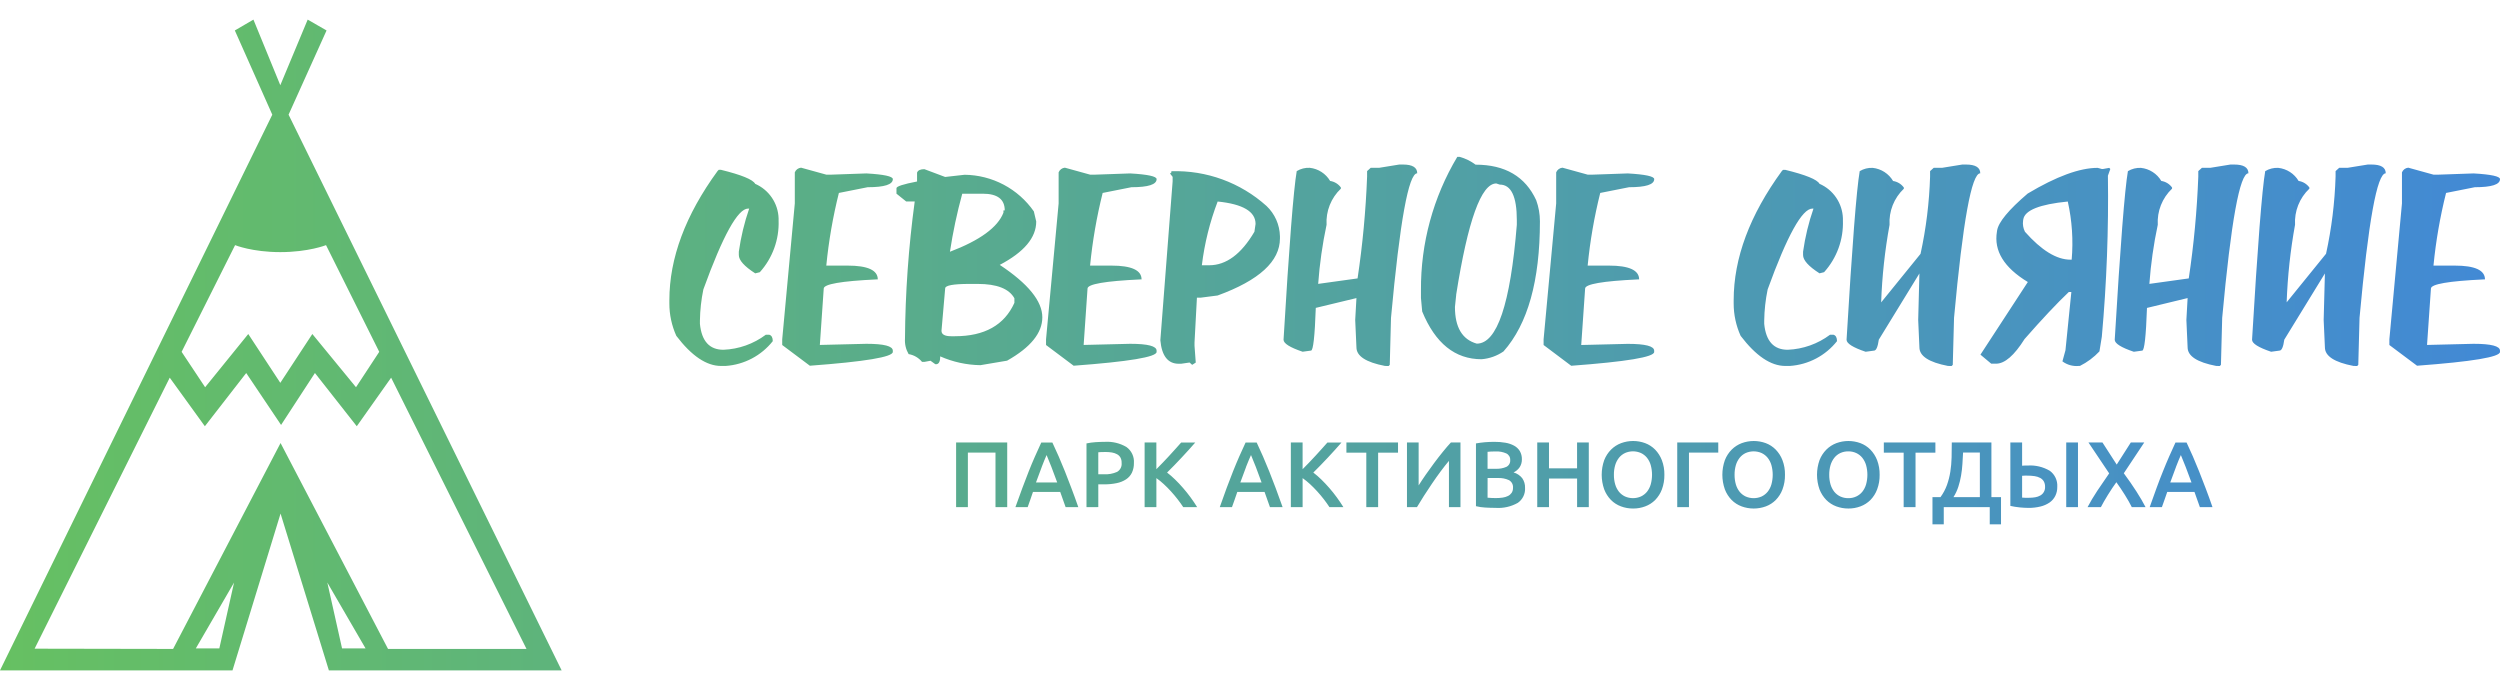 <svg xmlns="http://www.w3.org/2000/svg" width="255" height="70" viewBox="0 0 255 70" fill="none">
    <path fill-rule="evenodd" clip-rule="evenodd" d="M0 68.378L27.774 11.697L23.953 3.107L25.85 2L28.591 8.693L31.384 2L33.308 3.107L29.434 11.697L57.287 68.378H33.545L28.617 52.383L23.716 68.378H0ZM18.525 35.887L23.979 25.004C23.979 25.004 25.719 25.716 28.591 25.716C31.463 25.716 33.255 25.004 33.255 25.004L38.683 35.887L36.312 39.498L31.858 34.069L28.591 39.05L25.323 34.069L20.923 39.498L18.525 35.887ZM17.313 38.523L3.531 66.165L17.655 66.191L28.617 45.189L39.579 66.191H53.703L39.895 38.523L36.391 43.477L32.122 38.048L28.67 43.345L25.113 38.048L20.896 43.477L17.313 38.523ZM19.974 66.138L23.874 59.419L22.372 66.138H19.974ZM33.387 59.419L37.287 66.138H34.889L33.387 59.419ZM202.954 51.727V53.485H204.103V50.708H203.124V45.133H199.082C199.082 45.659 199.075 46.172 199.063 46.67C199.051 47.154 199.008 47.637 198.934 48.116C198.861 48.576 198.747 49.028 198.592 49.466C198.431 49.91 198.208 50.328 197.929 50.708H197.112V53.485H198.264V51.727H202.954ZM200.028 48.515C200.096 48.123 200.142 47.728 200.166 47.332C200.192 46.933 200.214 46.541 200.234 46.155H201.946V50.707H199.253C199.461 50.379 199.628 50.026 199.748 49.656C199.869 49.283 199.963 48.902 200.028 48.515ZM186.283 50.998C186.571 51.286 186.918 51.509 187.3 51.65C187.694 51.796 188.112 51.871 188.533 51.869C188.956 51.872 189.375 51.798 189.77 51.65C190.151 51.508 190.498 51.286 190.786 50.998C191.086 50.69 191.318 50.322 191.468 49.918C191.646 49.441 191.732 48.934 191.723 48.425C191.732 47.917 191.645 47.412 191.465 46.936C191.31 46.533 191.075 46.166 190.775 45.857C190.489 45.567 190.143 45.343 189.762 45.2C188.971 44.91 188.103 44.91 187.311 45.2C186.929 45.344 186.581 45.568 186.291 45.857C185.986 46.164 185.748 46.532 185.591 46.936C185.25 47.901 185.25 48.953 185.591 49.918C185.747 50.321 185.982 50.689 186.283 50.998ZM187.099 46.695C187.263 46.488 187.474 46.321 187.713 46.209C187.969 46.093 188.248 46.035 188.53 46.039C188.808 46.035 189.084 46.093 189.337 46.21C189.577 46.321 189.787 46.485 189.954 46.69C190.13 46.913 190.261 47.168 190.34 47.441C190.518 48.086 190.518 48.766 190.34 49.41C190.261 49.684 190.13 49.94 189.954 50.163C189.786 50.367 189.576 50.531 189.337 50.642C189.084 50.759 188.808 50.817 188.53 50.813C188.248 50.817 187.969 50.759 187.713 50.642C187.475 50.53 187.266 50.366 187.099 50.163C186.924 49.939 186.793 49.683 186.713 49.41C186.622 49.09 186.577 48.759 186.581 48.426C186.577 48.095 186.621 47.765 186.713 47.446C186.794 47.174 186.925 46.919 187.099 46.695ZM176.626 50.998C176.914 51.287 177.262 51.51 177.645 51.65H177.639C178.44 51.943 179.318 51.943 180.118 51.65C180.498 51.508 180.843 51.286 181.129 50.998C181.43 50.69 181.664 50.322 181.814 49.918C181.991 49.441 182.077 48.934 182.068 48.425C182.078 47.917 181.991 47.411 181.81 46.936C181.656 46.533 181.421 46.166 181.12 45.857C180.835 45.567 180.49 45.343 180.11 45.2C179.319 44.91 178.45 44.91 177.659 45.2C177.276 45.344 176.928 45.568 176.637 45.857C176.331 46.164 176.093 46.532 175.937 46.936C175.595 47.901 175.595 48.953 175.937 49.918C176.09 50.321 176.325 50.689 176.626 50.998ZM177.444 46.695C177.609 46.488 177.819 46.321 178.058 46.209C178.314 46.096 178.592 46.038 178.872 46.038C179.152 46.038 179.429 46.097 179.685 46.21C179.923 46.322 180.132 46.486 180.298 46.69C180.475 46.912 180.606 47.168 180.684 47.441C180.862 48.086 180.862 48.766 180.684 49.41C180.606 49.684 180.475 49.94 180.298 50.163C180.131 50.366 179.922 50.529 179.685 50.642C179.429 50.755 179.152 50.813 178.872 50.813C178.592 50.813 178.315 50.755 178.058 50.642C177.821 50.53 177.611 50.366 177.444 50.163C177.267 49.94 177.136 49.684 177.058 49.41C176.967 49.09 176.923 48.759 176.926 48.426C176.922 48.095 176.967 47.765 177.058 47.446C177.137 47.173 177.268 46.918 177.444 46.695ZM164.319 50.998C164.607 51.287 164.955 51.51 165.338 51.65H165.336C165.733 51.798 166.154 51.872 166.578 51.869C167 51.872 167.419 51.798 167.814 51.65C168.196 51.508 168.542 51.286 168.83 50.998C169.13 50.689 169.363 50.321 169.515 49.918C169.69 49.44 169.776 48.934 169.767 48.425C169.776 47.917 169.689 47.412 169.509 46.936C169.354 46.534 169.12 46.166 168.82 45.857C168.534 45.567 168.187 45.342 167.805 45.2C167.014 44.909 166.145 44.909 165.354 45.2C164.97 45.343 164.621 45.568 164.33 45.857C164.024 46.164 163.786 46.532 163.629 46.936C163.288 47.901 163.288 48.953 163.629 49.918C163.783 50.321 164.018 50.689 164.319 50.998ZM165.136 46.692C165.301 46.486 165.512 46.321 165.751 46.209L165.75 46.208C166.006 46.095 166.283 46.036 166.563 46.036C166.843 46.036 167.12 46.095 167.377 46.208C167.615 46.32 167.824 46.484 167.991 46.688C168.166 46.911 168.297 47.166 168.374 47.439C168.552 48.083 168.552 48.764 168.374 49.408C168.297 49.681 168.166 49.937 167.991 50.161C167.823 50.363 167.614 50.527 167.377 50.64C167.12 50.753 166.843 50.811 166.563 50.811C166.283 50.811 166.006 50.753 165.75 50.64C165.512 50.528 165.303 50.364 165.136 50.161C164.96 49.937 164.828 49.681 164.75 49.408C164.658 49.088 164.613 48.757 164.618 48.424C164.613 48.093 164.657 47.762 164.75 47.444C164.829 47.171 164.961 46.916 165.136 46.692ZM205.057 51.602C205.367 51.672 205.681 51.723 205.998 51.754L205.996 51.755C206.321 51.786 206.614 51.803 206.89 51.805C207.304 51.81 207.718 51.764 208.12 51.667C208.454 51.589 208.77 51.45 209.054 51.259C209.3 51.087 209.501 50.857 209.637 50.589C209.78 50.299 209.85 49.978 209.842 49.655C209.863 49.341 209.804 49.026 209.671 48.74C209.538 48.455 209.335 48.207 209.081 48.021C208.397 47.618 207.608 47.431 206.816 47.485H206.539C206.444 47.485 206.349 47.491 206.255 47.503V45.134H205.057V51.602ZM206.255 48.53V50.755C206.352 50.768 206.45 50.774 206.547 50.773H206.968C207.178 50.774 207.387 50.757 207.594 50.722C207.776 50.693 207.952 50.632 208.112 50.541C208.268 50.453 208.396 50.323 208.481 50.166C208.567 50.009 208.607 49.831 208.596 49.653C208.604 49.461 208.559 49.27 208.468 49.101C208.381 48.953 208.254 48.832 208.103 48.751C207.923 48.655 207.728 48.592 207.526 48.565C207.273 48.529 207.018 48.512 206.762 48.514H206.519C206.431 48.512 206.343 48.518 206.255 48.53ZM150.548 51.631C150.855 51.707 151.167 51.753 151.482 51.769C151.837 51.791 152.19 51.803 152.541 51.803C153.331 51.859 154.121 51.682 154.813 51.294C155.057 51.125 155.254 50.895 155.384 50.628C155.514 50.361 155.573 50.064 155.555 49.767C155.569 49.415 155.469 49.068 155.269 48.778C155.043 48.493 154.734 48.286 154.384 48.187C154.636 48.068 154.851 47.884 155.008 47.654C155.161 47.416 155.239 47.138 155.232 46.856C155.242 46.56 155.169 46.267 155.022 46.01C154.879 45.778 154.678 45.587 154.438 45.458C154.161 45.309 153.861 45.208 153.55 45.158C153.182 45.095 152.81 45.065 152.437 45.068C152.285 45.068 152.132 45.07 151.97 45.077C151.808 45.084 151.643 45.092 151.48 45.105C151.316 45.118 151.153 45.135 150.995 45.158C150.838 45.18 150.687 45.203 150.548 45.229V51.631ZM152.159 50.794C152.005 50.787 151.863 50.778 151.731 50.765L151.735 48.758H152.786C153.175 48.739 153.563 48.814 153.918 48.976C154.054 49.053 154.165 49.167 154.238 49.306C154.31 49.444 154.341 49.601 154.326 49.757C154.334 49.938 154.286 50.117 154.188 50.27C154.093 50.406 153.966 50.516 153.817 50.589C153.644 50.674 153.458 50.73 153.266 50.756C153.038 50.789 152.807 50.805 152.577 50.804C152.448 50.804 152.313 50.801 152.159 50.794ZM151.731 46.085C151.831 46.074 151.954 46.064 152.096 46.057H152.094C152.238 46.05 152.399 46.048 152.586 46.047C152.947 46.033 153.306 46.101 153.636 46.246C153.764 46.305 153.87 46.401 153.943 46.521C154.015 46.642 154.049 46.781 154.041 46.921C154.054 47.063 154.024 47.206 153.954 47.331C153.884 47.456 153.778 47.557 153.65 47.621C153.312 47.767 152.945 47.833 152.577 47.816H151.731V46.085ZM224.113 50.955C224.205 51.21 224.298 51.466 224.387 51.727L225.674 51.725C225.433 51.022 225.191 50.373 224.966 49.776C224.741 49.178 224.52 48.61 224.309 48.082C224.098 47.555 223.889 47.047 223.679 46.565C223.469 46.083 223.252 45.605 223.031 45.138H221.898C221.677 45.608 221.46 46.089 221.253 46.565C221.045 47.041 220.831 47.549 220.62 48.082C220.404 48.611 220.187 49.176 219.969 49.776C219.751 50.375 219.518 51.025 219.269 51.725H220.515C220.585 51.527 220.656 51.327 220.727 51.126L220.786 50.96L220.811 50.889C220.894 50.655 220.978 50.417 221.059 50.175H223.836C223.911 50.401 223.992 50.621 224.07 50.838L224.113 50.955ZM221.365 49.212C221.566 48.646 221.761 48.123 221.948 47.642L221.946 47.636C222.132 47.159 222.298 46.745 222.448 46.414C222.585 46.739 222.75 47.145 222.941 47.633C223.133 48.121 223.329 48.647 223.532 49.212H221.365ZM216.743 50.49C217.025 50.94 217.258 51.352 217.443 51.727L218.846 51.725C218.597 51.242 218.286 50.709 217.913 50.127C217.539 49.544 217.111 48.926 216.629 48.272L218.714 45.133H217.343L215.905 47.388L214.451 45.133H213.023L215.136 48.284C214.7 48.907 214.294 49.502 213.919 50.068C213.544 50.635 213.215 51.188 212.931 51.728H214.29C214.361 51.576 214.469 51.389 214.595 51.166C214.721 50.944 214.856 50.71 215.007 50.477C215.157 50.243 215.308 50.005 215.456 49.777C215.604 49.548 215.743 49.351 215.869 49.186C216.17 49.605 216.462 50.039 216.743 50.49ZM210.755 45.134V51.727H211.954V45.134H210.755ZM194.173 46.171V51.727H195.384V46.171H197.41V45.134H192.15V46.171H194.173ZM171.078 45.134V51.727L172.275 51.728V46.162H175.263V45.134H171.078ZM160.864 48.809V51.727H162.057V45.134H160.861V47.77H157.997V45.134H156.799V51.727H157.997V48.809H160.864ZM147.793 47.008V51.727H148.968V45.134H147.99C147.737 45.4 147.471 45.719 147.174 46.082C146.876 46.445 146.588 46.824 146.292 47.217C145.997 47.611 145.714 48.005 145.437 48.402C145.162 48.799 144.916 49.168 144.701 49.511V45.134H143.511V51.73H144.528C144.743 51.366 144.982 50.979 145.249 50.563C145.516 50.148 145.792 49.729 146.079 49.306C146.366 48.884 146.655 48.474 146.949 48.079C147.244 47.683 147.524 47.326 147.793 47.008ZM139.363 46.171V51.727H140.569V46.171H142.598V45.134H137.334V46.171H139.363ZM135.034 50.928C135.249 51.207 135.439 51.473 135.604 51.727L137.028 51.73C136.823 51.4 136.602 51.07 136.357 50.736C136.111 50.402 135.864 50.084 135.592 49.776C135.32 49.467 135.052 49.179 134.775 48.91C134.517 48.657 134.245 48.421 133.958 48.201C134.164 48.001 134.369 47.791 134.582 47.573C134.619 47.535 134.656 47.497 134.694 47.459C134.947 47.2 135.195 46.937 135.442 46.675C135.688 46.412 135.931 46.148 136.165 45.889C136.4 45.63 136.621 45.378 136.832 45.138H135.396C135.229 45.322 135.045 45.53 134.843 45.758C134.641 45.985 134.427 46.222 134.201 46.465C133.977 46.709 133.751 46.95 133.522 47.188C133.293 47.426 133.074 47.65 132.865 47.859V45.134H131.666V51.727H132.866V48.768C133.13 48.953 133.381 49.157 133.618 49.376C133.872 49.612 134.117 49.857 134.354 50.119C134.591 50.38 134.82 50.65 135.034 50.928ZM129.261 50.955C129.356 51.21 129.447 51.466 129.535 51.727L130.825 51.725C130.578 51.021 130.341 50.371 130.117 49.776C129.892 49.179 129.673 48.615 129.462 48.082C129.249 47.555 129.039 47.05 128.829 46.565C128.62 46.08 128.404 45.605 128.182 45.138H127.05C126.827 45.608 126.612 46.089 126.402 46.565C126.192 47.041 125.983 47.549 125.769 48.082C125.556 48.611 125.338 49.176 125.118 49.776C124.898 50.375 124.665 51.025 124.418 51.725H125.662C125.706 51.602 125.75 51.479 125.794 51.355C125.841 51.223 125.888 51.092 125.935 50.96C126.026 50.703 126.116 50.442 126.205 50.175H128.985C129.073 50.442 129.167 50.701 129.261 50.955ZM126.513 49.212C126.714 48.646 126.909 48.123 127.096 47.642L127.092 47.636C127.282 47.154 127.452 46.747 127.602 46.414C127.741 46.738 127.907 47.144 128.096 47.633C128.283 48.121 128.478 48.647 128.68 49.212H126.513ZM120.118 50.928C120.335 51.207 120.524 51.472 120.691 51.727L122.112 51.73C121.908 51.4 121.686 51.07 121.441 50.736C121.196 50.402 120.942 50.082 120.674 49.776C120.408 49.468 120.136 49.179 119.857 48.91C119.6 48.656 119.327 48.42 119.041 48.201C119.282 47.967 119.528 47.718 119.779 47.459C120.03 47.2 120.279 46.937 120.525 46.675C120.771 46.412 121.014 46.148 121.249 45.889C121.483 45.63 121.705 45.378 121.915 45.138H120.479L119.926 45.758C119.724 45.985 119.511 46.22 119.284 46.465C119.239 46.513 119.195 46.562 119.15 46.611C118.97 46.807 118.791 47.001 118.604 47.188C118.377 47.426 118.159 47.65 117.949 47.859V45.134H116.751V51.727H117.951V48.768C118.215 48.953 118.465 49.156 118.7 49.376C118.957 49.612 119.2 49.857 119.438 50.119C119.677 50.38 119.901 50.65 120.118 50.928ZM110.822 45.229V51.727L112.026 51.724V49.403H112.623C113.054 49.408 113.485 49.367 113.907 49.278C114.246 49.212 114.569 49.081 114.859 48.893C115.114 48.725 115.32 48.492 115.454 48.218C115.598 47.907 115.668 47.567 115.659 47.224C115.682 46.909 115.624 46.593 115.489 46.307C115.355 46.021 115.149 45.774 114.892 45.591C114.226 45.202 113.459 45.02 112.69 45.068C112.407 45.068 112.093 45.078 111.756 45.1C111.442 45.119 111.13 45.162 110.822 45.229ZM112.025 48.377V46.132C112.191 46.112 112.401 46.109 112.655 46.106C112.696 46.105 112.738 46.105 112.781 46.104C112.995 46.103 113.209 46.12 113.42 46.155C113.602 46.185 113.777 46.244 113.938 46.332C114.085 46.411 114.206 46.529 114.288 46.674C114.374 46.841 114.414 47.028 114.405 47.216C114.426 47.398 114.393 47.582 114.31 47.746C114.227 47.909 114.098 48.044 113.938 48.135C113.52 48.319 113.064 48.402 112.608 48.377H112.025ZM108.418 50.955C108.513 51.21 108.605 51.466 108.693 51.727L109.986 51.725C109.744 51.022 109.501 50.373 109.277 49.776C109.053 49.178 108.835 48.61 108.623 48.082C108.41 47.555 108.199 47.047 107.991 46.565C107.781 46.08 107.565 45.605 107.342 45.138H106.21C105.99 45.608 105.775 46.089 105.565 46.565C105.355 47.041 105.139 47.549 104.93 48.082C104.721 48.615 104.502 49.179 104.281 49.776C104.059 50.375 103.823 51.025 103.574 51.725H104.823C104.885 51.546 104.949 51.366 105.014 51.185C105.04 51.11 105.067 51.035 105.094 50.96C105.185 50.703 105.277 50.442 105.364 50.175H108.142C108.231 50.442 108.324 50.701 108.418 50.955ZM105.67 49.212C105.872 48.647 106.068 48.123 106.254 47.642L106.253 47.636C106.436 47.159 106.606 46.745 106.752 46.414C106.887 46.719 107.036 47.098 107.213 47.549L107.246 47.633C107.437 48.121 107.632 48.647 107.836 49.212H105.67ZM101.541 46.162V51.727H102.736V45.134H97.523V51.728H98.724V46.162H101.541ZM237.14 35.427C237.14 36.32 238.113 36.953 240.058 37.326L240.429 37.332L240.545 37.215L240.672 32.414C241.572 22.588 242.463 17.676 243.346 17.676C243.346 17.08 242.86 16.782 241.888 16.782H241.519L239.454 17.117H238.598L238.229 17.452V18.011C238.148 20.659 237.823 23.294 237.257 25.882L233.239 30.838C233.333 28.184 233.619 25.54 234.094 22.926C234.055 22.243 234.165 21.559 234.418 20.922C234.67 20.286 235.059 19.712 235.557 19.242V19.125C235.427 18.946 235.263 18.795 235.074 18.68C234.885 18.565 234.675 18.489 234.456 18.456C234.238 18.088 233.937 17.776 233.578 17.544C233.218 17.312 232.809 17.168 232.383 17.122C231.916 17.098 231.452 17.214 231.052 17.456C230.726 19.345 230.278 25.076 229.709 34.651C229.708 35.033 230.356 35.442 231.653 35.879L232.509 35.762C232.733 35.761 232.895 35.389 232.997 34.646L237.14 27.892L237.014 32.637L237.14 35.427ZM223.136 35.427C223.136 36.32 224.109 36.953 226.054 37.326L226.419 37.332L226.536 37.215L226.664 32.414C227.564 22.588 228.456 17.676 229.339 17.676C229.339 17.08 228.852 16.782 227.88 16.782H227.509L225.453 17.117H224.597L224.226 17.452V18.012C224.094 21.489 223.77 24.957 223.254 28.398L219.236 28.956C219.382 26.929 219.668 24.914 220.093 22.926C220.053 22.243 220.162 21.559 220.414 20.923C220.666 20.287 221.054 19.713 221.55 19.242V19.125C221.421 18.946 221.257 18.795 221.069 18.68C220.88 18.565 220.67 18.489 220.452 18.456C220.234 18.088 219.933 17.776 219.573 17.545C219.214 17.313 218.805 17.169 218.379 17.123C217.911 17.099 217.447 17.216 217.046 17.458C216.721 19.346 216.273 25.077 215.702 34.652C215.703 35.034 216.352 35.444 217.649 35.88L218.505 35.763C218.728 35.763 218.89 34.312 218.992 31.408L223.136 30.403L223.011 32.637L223.136 35.427ZM210.368 36.859C210.843 37.216 211.435 37.382 212.026 37.326L212.159 37.321C212.902 36.949 213.574 36.447 214.143 35.841L214.385 34.349C214.879 28.888 215.087 23.405 215.007 17.922L215.252 17.238L215.142 17.122L214.504 17.238H214.387L213.965 17.122C212.127 17.121 209.746 17.995 206.82 19.745C204.881 21.402 203.842 22.659 203.703 23.514L203.687 23.631C203.359 25.584 204.41 27.295 206.838 28.766L202.006 36.175L203.107 37.097H203.593C204.482 37.098 205.452 36.26 206.504 34.584C208.298 32.538 209.803 30.937 211.018 29.784H211.278L210.677 35.729L210.368 36.859ZM206.356 22.495L206.374 22.379C206.524 21.448 208.037 20.841 210.914 20.556C211.349 22.501 211.483 24.501 211.311 26.487H211.183C209.771 26.486 208.225 25.537 206.545 23.639C206.365 23.287 206.299 22.887 206.356 22.495ZM195.78 35.428C195.78 36.321 196.753 36.954 198.698 37.327L199.067 37.332L199.183 37.215L199.312 32.414C200.21 22.588 201.102 17.676 201.987 17.676C201.986 17.08 201.499 16.782 200.527 16.782H200.158L198.095 17.117H197.239L196.868 17.452V18.019C196.787 20.667 196.462 23.302 195.896 25.89L191.878 30.844C191.97 28.189 192.256 25.545 192.735 22.932C192.695 22.249 192.805 21.565 193.057 20.929C193.309 20.292 193.697 19.719 194.193 19.248V19.131C194.064 18.952 193.9 18.801 193.712 18.686C193.523 18.571 193.313 18.495 193.095 18.462C192.877 18.093 192.577 17.78 192.217 17.547C191.857 17.315 191.447 17.169 191.021 17.123C190.554 17.099 190.09 17.215 189.69 17.458C189.365 19.346 188.918 25.077 188.349 34.652C188.348 35.034 188.997 35.444 190.295 35.88L191.151 35.763C191.371 35.762 191.533 35.391 191.638 34.648L195.78 27.893L195.656 32.638L195.78 35.428ZM177.545 34.257C179.102 36.303 180.621 37.327 182.103 37.327L182.58 37.325C183.511 37.26 184.418 37.002 185.244 36.567C186.069 36.132 186.795 35.529 187.374 34.798C187.374 34.434 187.254 34.216 187.015 34.142H186.665C185.414 35.078 183.908 35.613 182.347 35.676C180.922 35.676 180.123 34.797 179.95 33.038V32.707C179.965 31.637 180.082 30.571 180.3 29.523C182.295 24.024 183.817 21.275 184.868 21.275H184.975C184.48 22.703 184.124 24.175 183.913 25.672V26.013C183.912 26.541 184.471 27.164 185.59 27.88L186.057 27.763C187.357 26.321 188.046 24.429 187.977 22.487V22.265C187.951 21.512 187.714 20.783 187.291 20.161C186.869 19.538 186.279 19.048 185.589 18.747C185.352 18.311 184.19 17.837 182.101 17.325H181.867L181.751 17.441C178.473 21.935 176.834 26.331 176.834 30.628V30.949C176.833 32.09 177.075 33.217 177.545 34.257ZM138.357 35.428C138.357 36.321 139.329 36.954 141.274 37.327L141.64 37.332L141.756 37.215L141.882 32.414C142.784 22.588 143.676 17.676 144.557 17.676C144.557 17.08 144.071 16.782 143.098 16.782H142.73L140.667 17.117H139.812L139.444 17.452V18.012C139.312 21.489 138.987 24.957 138.472 28.398L134.454 28.956C134.6 26.929 134.886 24.914 135.31 22.926C135.27 22.243 135.38 21.559 135.632 20.922C135.884 20.286 136.272 19.712 136.77 19.242V19.125C136.641 18.946 136.477 18.795 136.288 18.68C136.1 18.565 135.89 18.489 135.672 18.456C135.454 18.088 135.153 17.774 134.793 17.542C134.434 17.309 134.025 17.164 133.599 17.117C133.131 17.093 132.666 17.21 132.266 17.454C131.94 19.342 131.492 25.074 130.921 34.649C130.921 35.031 131.57 35.44 132.867 35.876L133.723 35.76C133.946 35.76 134.109 34.308 134.21 31.404L138.357 30.404L138.231 32.638L138.357 35.428ZM68.985 34.257C70.542 36.303 72.062 37.327 73.544 37.327L74.031 37.325C74.962 37.26 75.868 37.001 76.694 36.566C77.519 36.131 78.244 35.529 78.823 34.798C78.823 34.434 78.705 34.216 78.464 34.142H78.114C76.861 35.08 75.353 35.615 73.789 35.676C72.367 35.676 71.568 34.797 71.392 33.038V32.707C71.407 31.637 71.525 30.571 71.742 29.523C73.735 24.024 75.258 21.275 76.309 21.275H76.417C75.924 22.703 75.57 24.176 75.36 25.672V26.015C75.36 26.544 75.918 27.166 77.034 27.882L77.501 27.766C78.8 26.322 79.487 24.43 79.417 22.49V22.267C79.392 21.515 79.154 20.785 78.731 20.163C78.308 19.54 77.717 19.05 77.027 18.75C76.794 18.313 75.636 17.838 73.545 17.323H73.311L73.195 17.44C69.915 21.934 68.275 26.329 68.275 30.627V30.948C68.273 32.089 68.516 33.217 68.985 34.257ZM243.716 34.608V35.191L246.539 37.304C252.179 36.885 254.999 36.415 254.999 35.894V35.768C254.999 35.301 254.101 35.068 252.305 35.068L247.558 35.184L247.955 29.435C247.955 28.98 249.744 28.669 253.323 28.501H253.468C253.468 27.561 252.441 27.091 250.387 27.091H248.214C248.458 24.592 248.888 22.115 249.498 19.68L252.433 19.096C254.147 19.096 255 18.823 255 18.272C255 17.987 254.102 17.792 252.307 17.689L248.713 17.815H248.216L245.642 17.103C245.502 17.116 245.368 17.167 245.255 17.251C245.141 17.334 245.053 17.448 245 17.578V20.748L243.716 34.608ZM157.447 34.608V35.191L160.264 37.309C165.905 36.891 168.726 36.421 168.726 35.9V35.774C168.726 35.307 167.828 35.074 166.032 35.074L161.285 35.19L161.682 29.435C161.682 28.98 163.471 28.669 167.05 28.501H167.192C167.192 27.561 166.165 27.091 164.111 27.091H161.941C162.185 24.592 162.614 22.115 163.224 19.68L166.163 19.096C167.875 19.097 168.73 18.822 168.73 18.272C168.73 17.987 167.833 17.792 166.037 17.689L162.441 17.815H161.947L159.37 17.103C159.23 17.116 159.097 17.168 158.984 17.251C158.871 17.335 158.784 17.448 158.73 17.578V20.748L157.447 34.608ZM106.696 34.608V35.191L109.513 37.304C115.153 36.885 117.973 36.415 117.973 35.894V35.768C117.973 35.301 117.075 35.068 115.279 35.068L110.532 35.184L110.928 29.435C110.928 28.98 112.717 28.669 116.296 28.501H116.44C116.441 27.561 115.415 27.091 113.361 27.091H111.188C111.433 24.593 111.862 22.115 112.471 19.68L115.406 19.096C117.118 19.097 117.974 18.822 117.974 18.272C117.974 17.987 117.076 17.792 115.28 17.689L111.687 17.815H111.194L108.618 17.103C108.478 17.116 108.345 17.167 108.232 17.25C108.119 17.334 108.032 17.448 107.98 17.578V20.748L106.696 34.608ZM79.786 34.608V35.191L82.606 37.304C88.247 36.885 91.067 36.415 91.067 35.894V35.768C91.066 35.301 90.167 35.068 88.372 35.068L83.624 35.184L84.021 29.435C84.021 28.98 85.811 28.669 89.389 28.501H89.534C89.536 27.561 88.509 27.091 86.453 27.091H84.282C84.527 24.592 84.956 22.115 85.566 19.68L88.501 19.096C90.213 19.097 91.069 18.822 91.069 18.272C91.067 17.987 90.168 17.792 88.373 17.689L84.78 17.815H84.285L81.708 17.103C81.568 17.116 81.435 17.167 81.322 17.25C81.21 17.334 81.122 17.448 81.07 17.578V20.748L79.786 34.608ZM95.544 37.146C95.787 37.098 95.903 36.834 95.903 36.35C97.195 36.922 98.589 37.226 100.002 37.248L102.723 36.788C105.119 35.438 106.317 33.963 106.317 32.363C106.317 30.716 104.87 28.935 101.975 27.018C104.455 25.715 105.695 24.24 105.695 22.594L105.452 21.561C104.657 20.421 103.602 19.487 102.373 18.837C101.145 18.188 99.779 17.841 98.389 17.826L96.405 18.05L94.288 17.255C93.878 17.255 93.631 17.371 93.54 17.605V18.513C92.14 18.782 91.44 19.01 91.44 19.196V19.755L92.432 20.551H93.301C92.672 25.188 92.34 29.861 92.308 34.54C92.271 35.091 92.4 35.641 92.679 36.118C93.216 36.209 93.703 36.491 94.048 36.913H94.291L94.913 36.796L95.399 37.146H95.544ZM96.032 33.739L96.408 29.414L96.409 29.412C96.41 29.114 97.23 28.963 98.869 28.96H99.735C101.68 28.96 102.925 29.448 103.469 30.424V30.891C102.445 33.161 100.423 34.296 97.401 34.296H97.023C96.362 34.296 96.032 34.11 96.032 33.739ZM102.351 21.695C101.771 23.189 99.952 24.517 96.894 25.679V25.672C97.197 23.678 97.616 21.703 98.15 19.758H100.251C101.74 19.758 102.484 20.326 102.484 21.462H102.351V21.695ZM120.472 37.103L121.338 36.977L121.6 37.215L121.967 36.982L121.841 35.278V34.928L122.086 30.363H122.463L124.202 30.139C128.437 28.593 130.554 26.654 130.554 24.32V24.096C130.541 23.517 130.413 22.946 130.179 22.417C129.944 21.887 129.607 21.41 129.186 21.011C126.53 18.622 123.053 17.352 119.482 17.466V17.586L119.346 17.703L119.608 18.038V18.499L118.356 34.702C118.499 36.302 119.126 37.103 120.23 37.103H120.472ZM123.336 27.057H122.588L122.589 27.055C122.86 24.831 123.401 22.648 124.201 20.555C126.779 20.815 128.067 21.578 128.067 22.842L127.951 23.638C126.611 25.918 125.073 27.057 123.336 27.057ZM144.938 30.403L145.064 31.772C146.4 35.019 148.418 36.642 151.117 36.642C151.921 36.578 152.693 36.303 153.357 35.846C155.834 33.055 157.072 28.631 157.072 22.574C157.073 21.841 156.945 21.113 156.694 20.424C155.58 18.005 153.518 16.796 150.509 16.796C150.023 16.432 149.473 16.162 148.888 16H148.643C146.186 20.112 144.904 24.819 144.938 29.608V30.403ZM148.404 31.31L148.533 30.068H148.528C149.72 22.504 151.083 18.718 152.618 18.712L152.977 18.829C154.136 18.828 154.716 20.037 154.716 22.456V22.923C154.063 31.009 152.702 35.051 150.631 35.051C149.146 34.632 148.404 33.385 148.404 31.31Z" fill="url(#paint0_linear_279_190)"/>
    <defs>
        <linearGradient id="paint0_linear_279_190" x1="0" y1="35.189" x2="255" y2="35.189" gradientUnits="userSpaceOnUse">
            <stop stop-color="#66C062"/>
            <stop offset="1" stop-color="#4289D5"/>
        </linearGradient>
    </defs>
</svg>